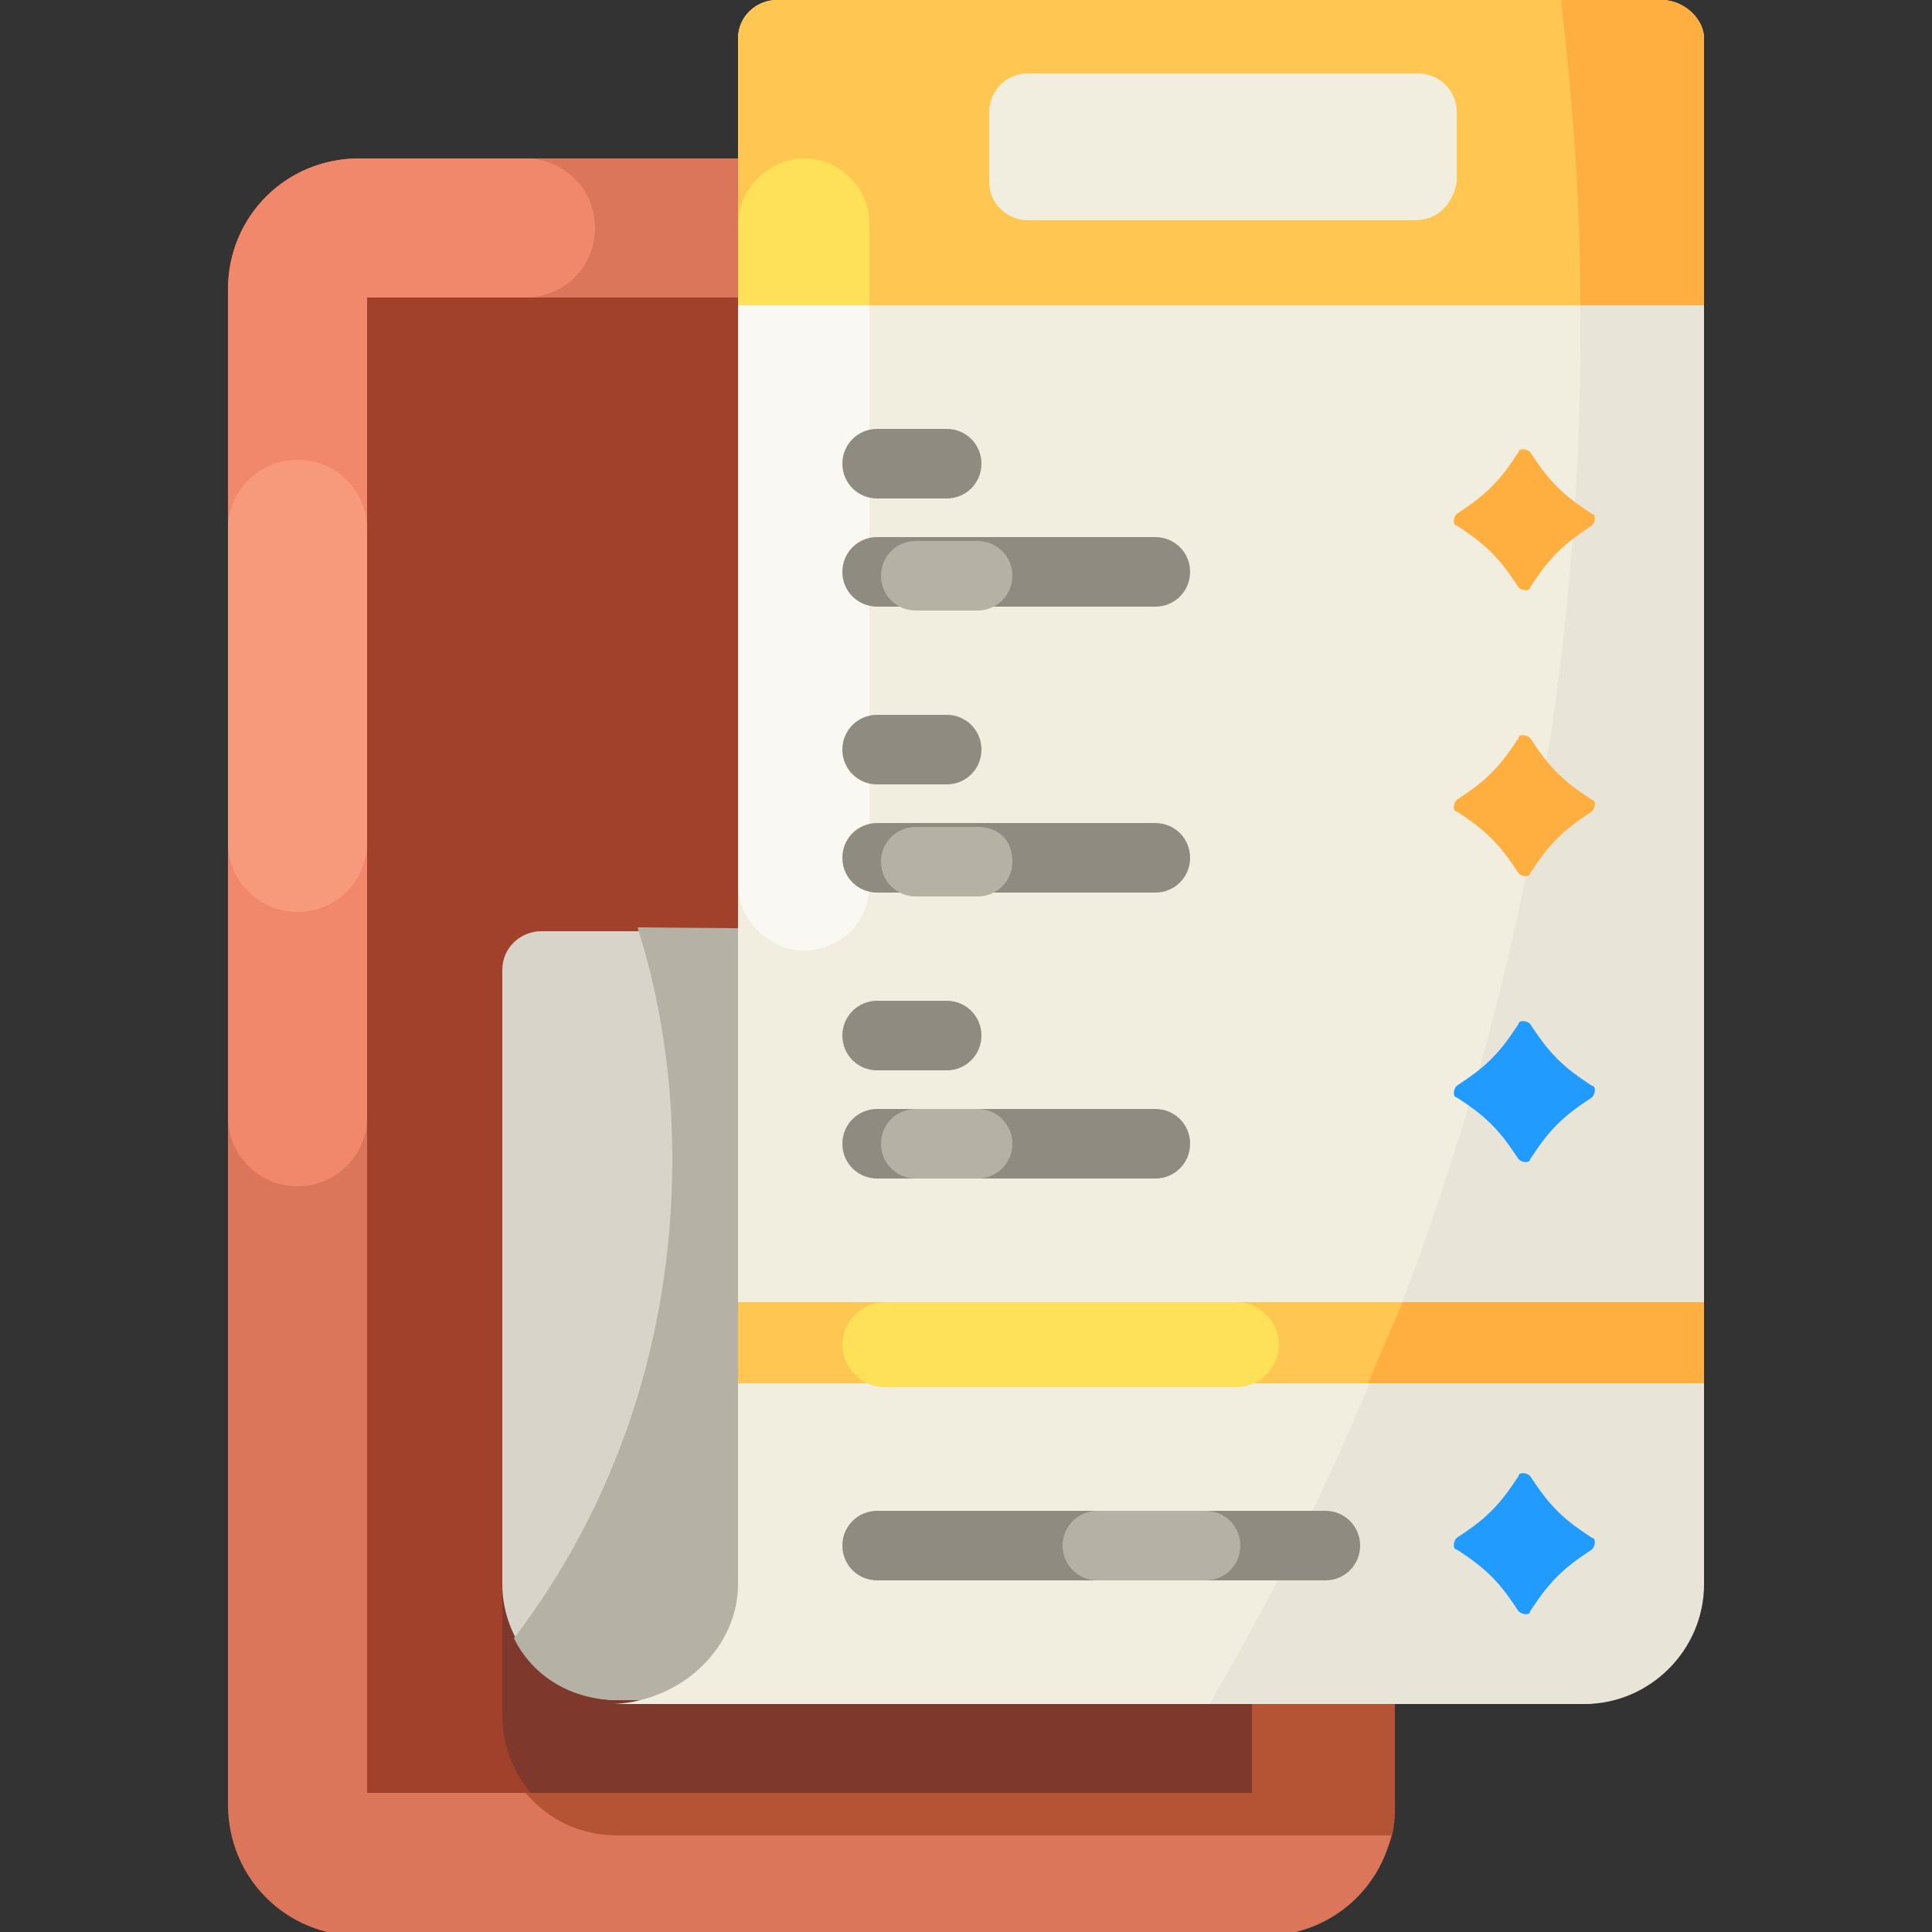 <svg xmlns="http://www.w3.org/2000/svg" xmlns:xlink="http://www.w3.org/1999/xlink" id="Capa_1" x="0px" y="0px" width="50px" height="50px" viewBox="0 0 50 50" style="enable-background:new 0 0 50 50;" xml:space="preserve"><rect x="0" y="0" width="50" height="50" fill="#333333" stroke="none"/><style type="text/css">	.st0{fill:#A1412B;}	.st1{fill:#7F392C;}	.st2{fill:#DB765A;}	.st3{fill:#B55434;}	.st4{fill:#F2886B;}	.st5{fill:#F79A7C;}	.st6{fill:#D8D4C9;}	.st7{fill:#B5B1A4;}	.st8{fill:#F1EEE0;}	.st9{fill:#F9F8F2;}	.st10{fill:#E8E4D8;}	.st11{fill:#FFC751;}	.st12{fill:#FFE059;}	.st13{fill:#FFAF40;}	.st14{fill:#8F8B81;}	.st15{fill:#229BFF;}</style><g>	<g>		<g>			<path class="st0" d="M36.1,7.5v39.2c0,0.3,0,0.6-0.1,0.9C35.5,49,34.2,50,32.7,50H9.3c-1.9,0-3.4-1.5-3.4-3.4V7.5    c0-1.9,1.5-3.4,3.4-3.4h23.4C34.6,4.1,36.1,5.6,36.1,7.5z"></path>			<path class="st1" d="M13,38.5v5.9c0,1.7,1.4,3.1,3.1,3.1h19.9c0.1-0.3,0.1-0.6,0.1-0.9v-8.1H13z"></path>			<path class="st2" d="M32.7,4.1H9.3c-1.9,0-3.4,1.5-3.4,3.4v39.2c0,1.9,1.5,3.4,3.4,3.4h23.4c1.9,0,3.4-1.5,3.4-3.4V7.5    C36.1,5.6,34.6,4.1,32.7,4.1L32.7,4.1z M32.5,46.4h-23V7.7h23V46.4z"></path>			<path class="st3" d="M36.1,38.5v8.1c0,0.3,0,0.6-0.1,0.9H16c-1,0-1.8-0.4-2.4-1.1h18.8v-7.9H36.1z"></path>			<path class="st4" d="M9.3,4.1c-1.9,0-3.4,1.5-3.4,3.4v21.4c0,1,0.8,1.8,1.8,1.8s1.8-0.8,1.8-1.8V7.7h4.1c1,0,1.8-0.8,1.8-1.8    s-0.8-1.8-1.8-1.8L9.3,4.1z"></path>			<path class="st5" d="M9.5,21.8v-8.1c0-1-0.8-1.8-1.8-1.8s-1.8,0.8-1.8,1.8v8.1c0,1,0.8,1.8,1.8,1.8S9.5,22.8,9.5,21.8z"></path>		</g>		<g>			<path class="st6" d="M28.2,24.1V44H16C14.3,44,13,42.6,13,41V25.1c0-0.6,0.5-1,1-1H28.2z"></path>			<path class="st7" d="M28.2,24.1V44H16c-1.2,0-2.2-0.6-2.7-1.6c2.6-3.4,4.1-7.7,4.1-12.4c0-2.1-0.3-4.1-0.9-6L28.2,24.1z"></path>			<path class="st8" d="M19.1,41V1c0-0.6,0.5-1,1-1h22.9c0.6,0,1,0.5,1,1V41c0,1.7-1.4,3.1-3.1,3.1h-25C17.7,44,19.1,42.6,19.1,41    L19.1,41z"></path>			<path class="st9" d="M20.8,24.6c-0.9,0-1.7-0.8-1.7-1.7V5.8c0-0.9,0.8-1.7,1.7-1.7s1.7,0.8,1.7,1.7v17.1    C22.5,23.9,21.7,24.6,20.8,24.6z"></path>			<path class="st10" d="M44.1,1V41c0,1.7-1.4,3.1-3.1,3.1h-9.7c6.1-10.4,9.6-22.6,9.6-35.5c0-2.9-0.2-5.7-0.5-8.5h2.6    C43.6,0,44.1,0.5,44.1,1L44.1,1z"></path>			<path class="st11" d="M19.1,33.7h25v2.1h-25L19.1,33.7z"></path>			<path class="st12" d="M32,33.7h-9.1c-0.6,0-1.1,0.5-1.1,1.1c0,0.6,0.5,1.1,1.1,1.1H32c0.6,0,1.1-0.5,1.1-1.1S32.6,33.7,32,33.7z"></path>			<path class="st11" d="M44.1,1v6.9h-25V1c0-0.6,0.5-1,1-1h22.9C43.6,0,44.1,0.5,44.1,1L44.1,1z"></path>			<path class="st13" d="M44.1,1v6.9h-3.2c0-2.7-0.2-5.3-0.5-7.9h2.6C43.6,0,44.1,0.5,44.1,1z"></path>		</g>	</g>	<g>		<g>			<g>				<path class="st14" d="M24.5,12.9h-1.8c-0.5,0-0.9-0.4-0.9-0.9c0-0.5,0.4-0.9,0.9-0.9h1.8c0.5,0,0.9,0.4,0.9,0.9     C25.4,12.5,25,12.9,24.5,12.9L24.5,12.9z"></path>				<path class="st14" d="M29.9,15.7h-7.2c-0.5,0-0.9-0.4-0.9-0.9s0.4-0.9,0.9-0.9h7.2c0.5,0,0.9,0.4,0.9,0.9     C30.8,15.3,30.4,15.7,29.9,15.7L29.9,15.7z"></path>			</g>		</g>		<g>			<g>				<path class="st13" d="M41.2,13.6c0.1-0.1,0.1-0.3,0-0.3c-0.3-0.2-0.6-0.4-0.9-0.7c-0.3-0.3-0.5-0.6-0.7-0.9     c-0.1-0.1-0.3-0.1-0.3,0c-0.2,0.3-0.4,0.6-0.7,0.9c-0.3,0.3-0.6,0.5-0.9,0.7c-0.1,0.1-0.1,0.3,0,0.3c0.3,0.2,0.6,0.4,0.9,0.7     c0.3,0.3,0.5,0.6,0.7,0.9c0.1,0.1,0.3,0.1,0.3,0c0.2-0.3,0.4-0.6,0.7-0.9C40.6,14,40.9,13.8,41.2,13.6z"></path>			</g>		</g>	</g>	<g>		<g>			<g>				<path class="st14" d="M24.5,20.3h-1.8c-0.5,0-0.9-0.4-0.9-0.9c0-0.5,0.4-0.9,0.9-0.9h1.8c0.5,0,0.9,0.4,0.9,0.9     C25.4,19.9,25,20.3,24.5,20.3L24.5,20.3z"></path>				<path class="st14" d="M29.9,23.1h-7.2c-0.5,0-0.9-0.4-0.9-0.9s0.4-0.9,0.9-0.9h7.2c0.5,0,0.9,0.4,0.9,0.9     C30.8,22.7,30.4,23.1,29.9,23.1L29.9,23.1z"></path>			</g>		</g>		<g>			<g>				<path class="st13" d="M41.2,21c0.1-0.1,0.1-0.3,0-0.3c-0.3-0.2-0.6-0.4-0.9-0.7c-0.3-0.3-0.5-0.6-0.7-0.9     c-0.1-0.1-0.3-0.1-0.3,0c-0.2,0.3-0.4,0.6-0.7,0.9c-0.3,0.3-0.6,0.5-0.9,0.7c-0.1,0.1-0.1,0.3,0,0.3c0.3,0.2,0.6,0.4,0.9,0.7     c0.3,0.3,0.5,0.6,0.7,0.9c0.1,0.1,0.3,0.1,0.3,0c0.2-0.3,0.4-0.6,0.7-0.9C40.6,21.4,40.9,21.2,41.2,21L41.2,21z"></path>			</g>		</g>	</g>	<g>		<g>			<g>				<path class="st14" d="M24.5,27.7h-1.8c-0.5,0-0.9-0.4-0.9-0.9c0-0.5,0.4-0.9,0.9-0.9h1.8c0.5,0,0.9,0.4,0.9,0.9     C25.4,27.3,25,27.7,24.5,27.7L24.5,27.7z"></path>				<path class="st14" d="M29.9,30.5h-7.2c-0.5,0-0.9-0.4-0.9-0.9c0-0.5,0.4-0.9,0.9-0.9h7.2c0.5,0,0.9,0.4,0.9,0.9     C30.8,30.1,30.4,30.5,29.9,30.5L29.9,30.5z"></path>				<g>					<path class="st7" d="M25.3,28.7h-1.6c-0.5,0-0.9,0.4-0.9,0.9c0,0.5,0.4,0.9,0.9,0.9h1.6c0.5,0,0.9-0.4,0.9-0.9      C26.2,29.1,25.8,28.7,25.3,28.7z"></path>					<path class="st7" d="M25.3,21.4h-1.6c-0.5,0-0.9,0.4-0.9,0.9s0.4,0.9,0.9,0.9h1.6c0.5,0,0.9-0.4,0.9-0.9      C26.2,21.7,25.8,21.4,25.3,21.4z"></path>					<path class="st7" d="M25.3,14h-1.6c-0.5,0-0.9,0.4-0.9,0.9s0.4,0.9,0.9,0.9h1.6c0.5,0,0.9-0.4,0.9-0.9      C26.2,14.4,25.8,14,25.3,14z"></path>				</g>				<path class="st14" d="M34.3,40.9H22.7c-0.5,0-0.9-0.4-0.9-0.9c0-0.5,0.4-0.9,0.9-0.9h11.6c0.5,0,0.9,0.4,0.9,0.9     C35.2,40.5,34.8,40.9,34.3,40.9L34.3,40.9z"></path>				<path class="st7" d="M27.5,40c0,0.5,0.4,0.9,0.9,0.9h2.8c0.5,0,0.9-0.4,0.9-0.9s-0.4-0.9-0.9-0.9h-2.8     C27.9,39.1,27.5,39.5,27.5,40L27.5,40z"></path>			</g>		</g>		<g>			<g>				<path class="st15" d="M41.2,28.4c0.1-0.1,0.1-0.3,0-0.3c-0.3-0.2-0.6-0.4-0.9-0.7c-0.3-0.3-0.5-0.6-0.7-0.9     c-0.1-0.1-0.3-0.1-0.3,0c-0.2,0.3-0.4,0.6-0.7,0.9c-0.3,0.3-0.6,0.5-0.9,0.7c-0.1,0.1-0.1,0.3,0,0.3c0.3,0.2,0.6,0.4,0.9,0.7     c0.3,0.3,0.5,0.6,0.7,0.9c0.1,0.1,0.3,0.1,0.3,0c0.2-0.3,0.4-0.6,0.7-0.9C40.6,28.8,40.9,28.6,41.2,28.4L41.2,28.4z"></path>			</g>		</g>		<g>			<g>				<path class="st15" d="M41.2,40.1c0.1-0.1,0.1-0.3,0-0.3c-0.3-0.2-0.6-0.4-0.9-0.7c-0.3-0.3-0.5-0.6-0.7-0.9     c-0.1-0.1-0.3-0.1-0.3,0c-0.2,0.3-0.4,0.6-0.7,0.9c-0.3,0.3-0.6,0.5-0.9,0.7c-0.1,0.1-0.1,0.3,0,0.3c0.3,0.2,0.6,0.4,0.9,0.7     c0.3,0.3,0.5,0.6,0.7,0.9c0.1,0.1,0.3,0.1,0.3,0c0.2-0.3,0.4-0.6,0.7-0.9C40.6,40.5,40.9,40.3,41.2,40.1z"></path>			</g>		</g>	</g>	<path class="st8" d="M36.6,5.7H26.6c-0.5,0-1-0.4-1-1V2.9c0-0.5,0.4-1,1-1h10.1c0.5,0,1,0.4,1,1v1.8C37.6,5.3,37.2,5.7,36.6,5.7z"></path>	<path class="st13" d="M44.1,33.7v2.1h-8.7c0.3-0.7,0.6-1.4,0.9-2.1H44.1z"></path>	<path class="st12" d="M22.5,5.8v2.1h-3.4V5.8c0-0.9,0.8-1.7,1.7-1.7c0.5,0,0.9,0.2,1.2,0.5C22.3,4.9,22.5,5.3,22.5,5.8L22.5,5.8z"></path></g></svg>